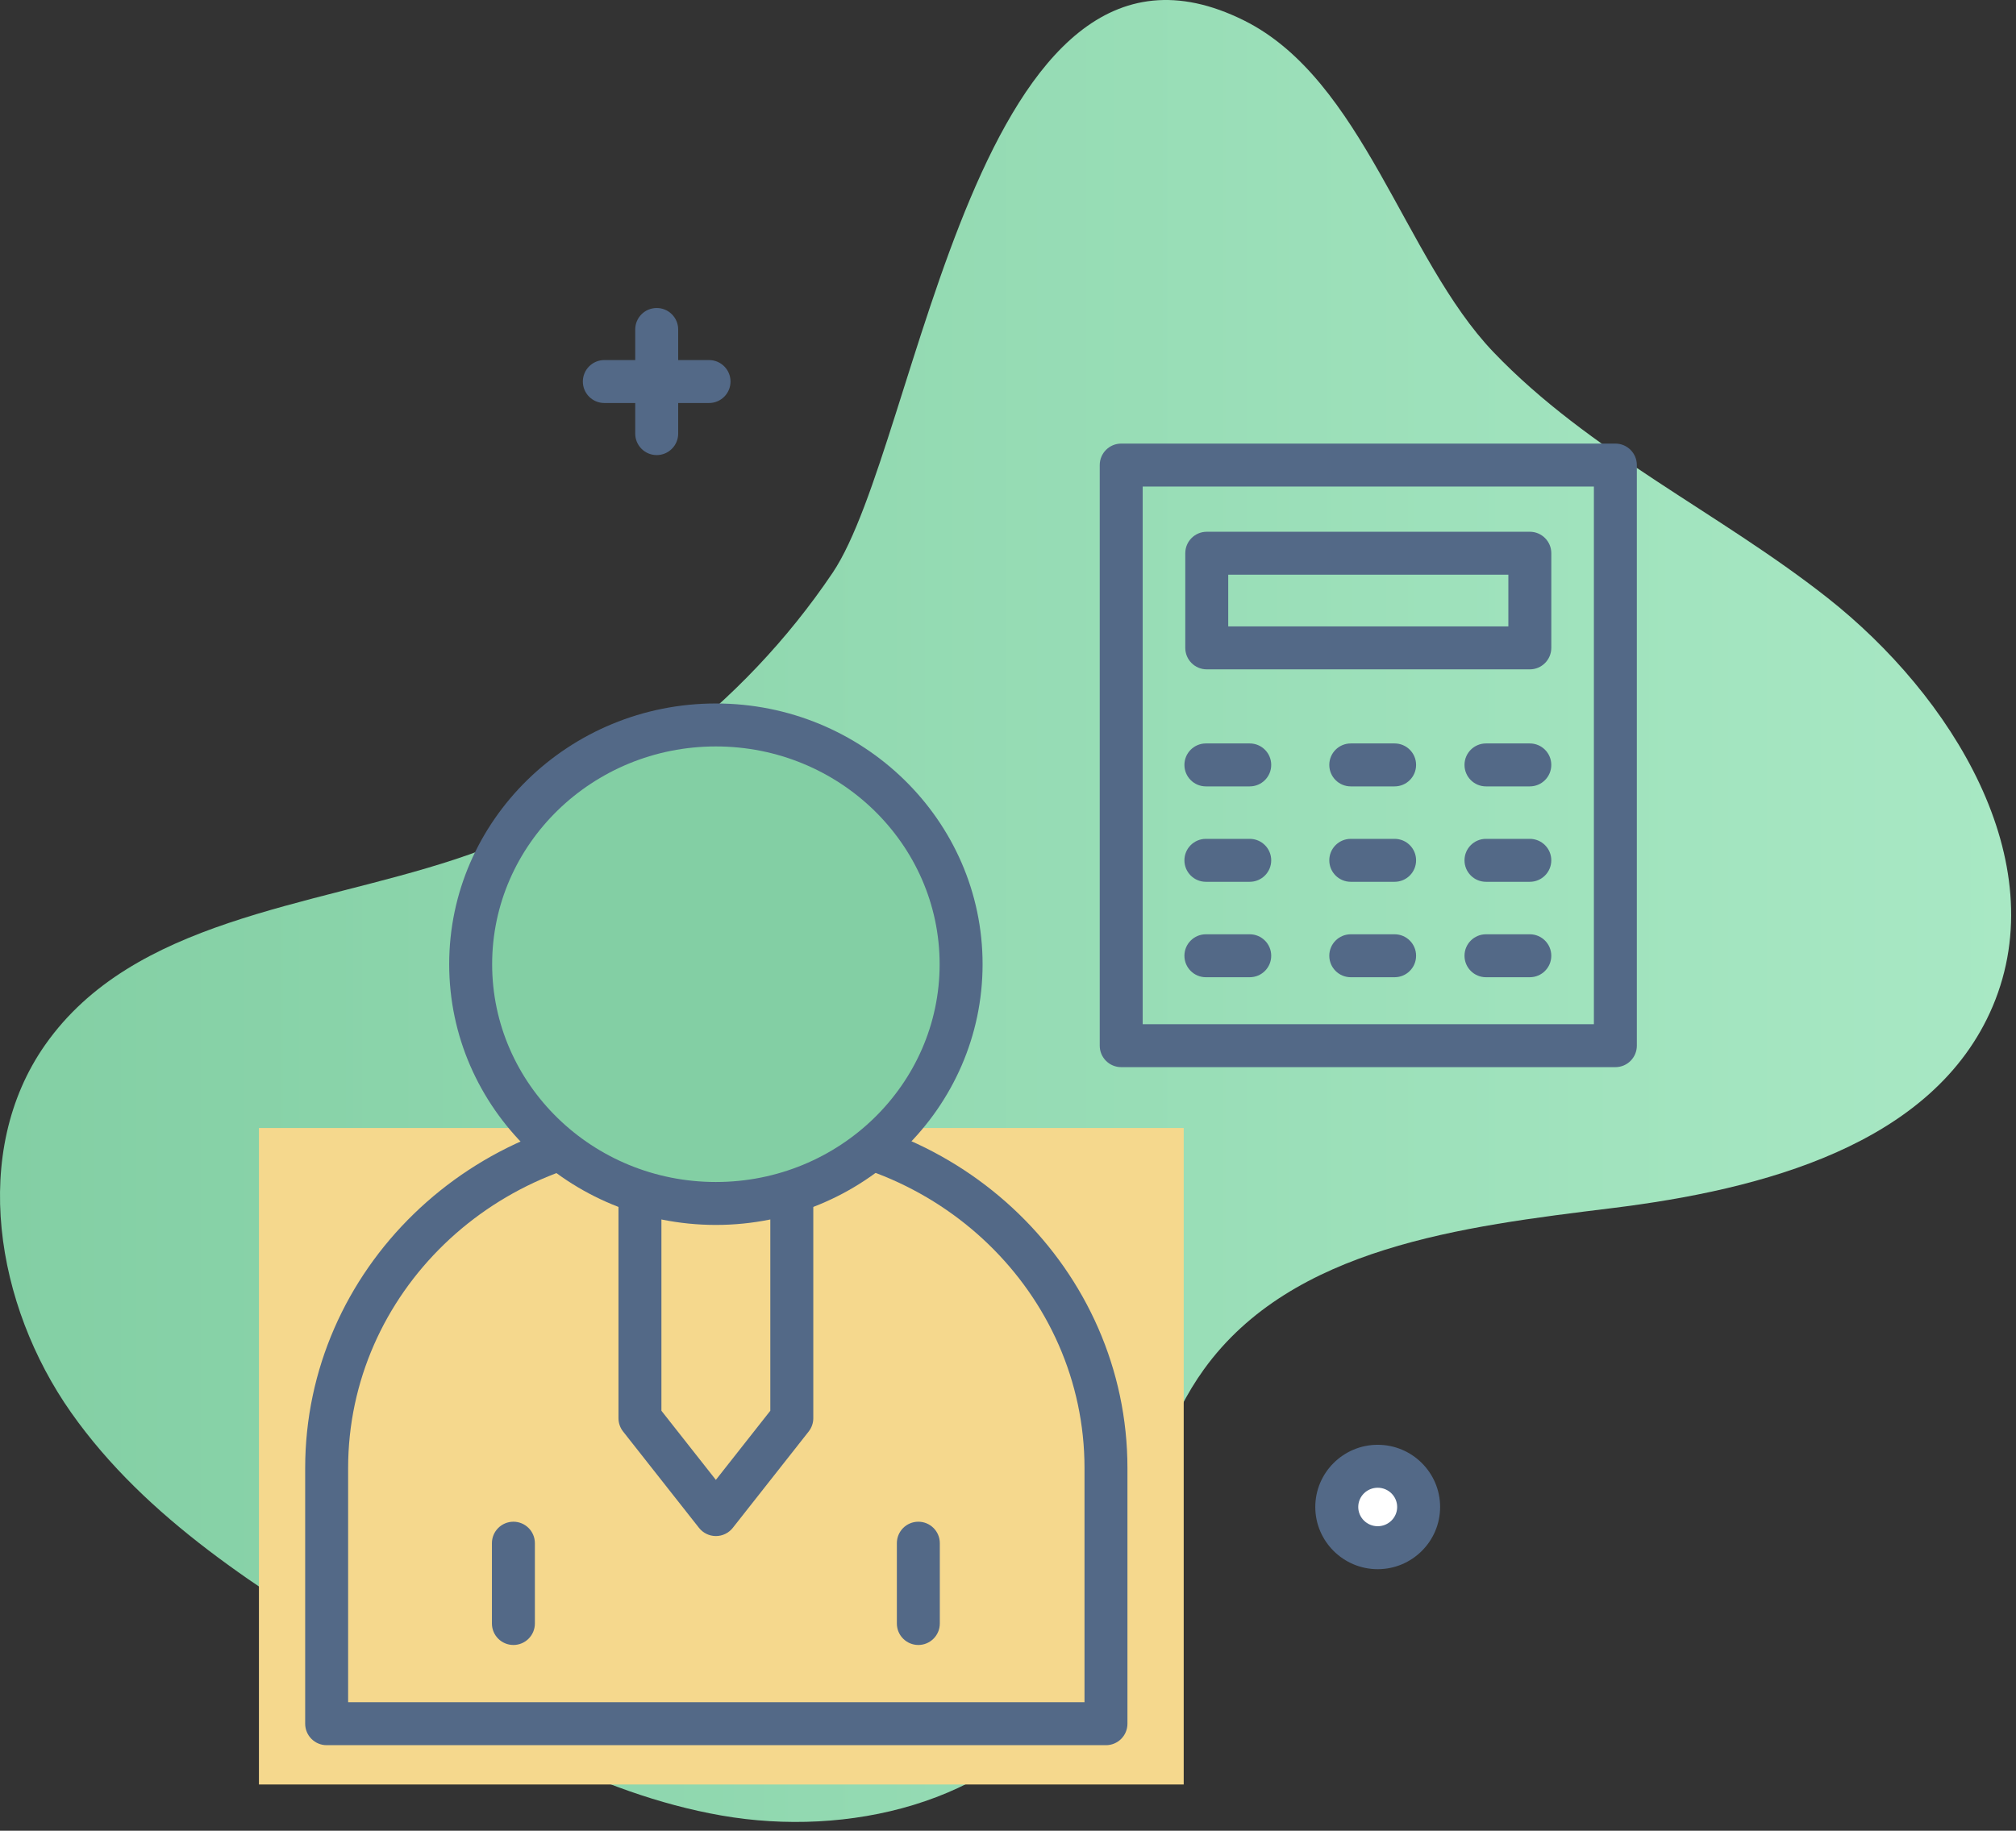 <svg xmlns="http://www.w3.org/2000/svg" width="218" height="198" viewBox="0 0 218 198" fill="none"><rect x="0" y="0" width="218" height="198" fill="#333333" stroke="none"/><g id="Icon"><path id="Vector" d="M49.227 92.935C33.482 98.122 14.413 99.434 4.887 113C-3.252 124.589 -0.468 141.177 7.681 152.76C15.829 164.341 28.259 172.048 40.35 179.421C52.18 186.635 64.379 193.974 78.029 196.359C91.679 198.743 107.304 195.078 115.407 183.837C122.988 173.32 122.602 158.602 130.193 148.093C139.743 134.874 158.132 132.658 174.317 130.664C190.501 128.669 209.132 123.843 215.487 108.824C222.149 93.077 211.031 75.228 197.6 64.646C185.884 55.414 171.873 48.941 161.479 38.064C151.845 27.983 147.406 8.622 134.522 2.213C105.54 -12.204 99.423 48.001 90.038 61.945C80.334 76.362 65.742 87.496 49.227 92.935Z" fill="url(#paint0_linear_211_1437)"></path><path id="Vector_2" d="M28 122H128V193H28V122Z" fill="#F5D88D"></path><g id="Icon_2"><path id="Vector_3" d="M153.404 162.988C153.404 160.555 151.423 158.584 148.978 158.584C146.533 158.584 144.551 160.555 144.551 162.988C144.551 165.419 146.533 167.391 148.978 167.391C151.423 167.391 153.404 165.419 153.404 162.988Z" fill="white"></path><path id="Vector_4" d="M148.979 169.714C145.255 169.714 142.229 166.694 142.229 162.987C142.229 159.28 145.258 156.261 148.979 156.261C152.699 156.261 155.727 159.278 155.727 162.987C155.727 166.696 152.699 169.714 148.979 169.714ZM148.979 160.906C147.817 160.906 146.874 161.837 146.874 162.987C146.874 164.136 147.819 165.068 148.979 165.068C150.138 165.068 151.082 164.134 151.082 162.987C151.082 161.84 150.14 160.906 148.979 160.906Z" fill="#536987"></path><path id="Vector_5" d="M71.013 49.22C69.73 49.22 68.69 48.181 68.69 46.898V35.635C68.69 34.35 69.73 33.312 71.013 33.312C72.294 33.312 73.335 34.35 73.335 35.635V46.898C73.335 48.179 72.294 49.22 71.013 49.22Z" fill="#536987"></path><path id="Vector_6" d="M76.672 43.587H65.35C64.067 43.587 63.027 42.55 63.027 41.265C63.027 39.981 64.067 38.942 65.35 38.942H76.672C77.954 38.942 78.995 39.981 78.995 41.265C78.995 42.55 77.954 43.587 76.672 43.587Z" fill="#536987"></path><path id="Vector_7" d="M119.595 188.75H35.323C34.041 188.75 33 187.712 33 186.427V158.781C33 137.331 50.974 119.883 73.069 119.883H81.846C103.941 119.883 121.916 137.331 121.916 158.781V186.427C121.918 187.712 120.877 188.75 119.595 188.75ZM37.645 184.105H117.273V158.781C117.273 139.893 101.381 124.528 81.849 124.528H73.071C53.536 124.528 37.645 139.893 37.645 158.781V184.105Z" fill="#536987"></path><path id="Vector_8" d="M99.305 177.912C98.023 177.912 96.982 176.874 96.982 175.589V166.903C96.982 165.618 98.023 164.581 99.305 164.581C100.587 164.581 101.627 165.618 101.627 166.903V175.589C101.627 176.872 100.587 177.912 99.305 177.912Z" fill="#536987"></path><path id="Vector_9" d="M55.517 177.912C54.235 177.912 53.194 176.874 53.194 175.589V166.903C53.194 165.618 54.235 164.581 55.517 164.581C56.799 164.581 57.839 165.618 57.839 166.903V175.589C57.839 176.872 56.802 177.912 55.517 177.912Z" fill="#536987"></path><path id="Vector_10" d="M77.413 166.132C76.699 166.132 76.028 165.804 75.587 165.246L67.376 154.823C67.054 154.412 66.879 153.906 66.879 153.385V117.451C66.879 116.166 67.921 115.128 69.202 115.128H85.623C86.905 115.128 87.946 116.166 87.946 117.451V153.385C87.946 153.908 87.769 154.412 87.448 154.823L79.239 165.246C78.796 165.807 78.124 166.132 77.413 166.132ZM71.522 152.58L77.41 160.056L83.297 152.58V119.774H71.522V152.58Z" fill="#536987"></path><path id="Vector_11" d="M103.929 104.283C103.929 89.993 92.057 78.408 77.413 78.408C62.767 78.408 50.896 89.993 50.896 104.283C50.896 118.575 62.767 130.16 77.413 130.16C92.057 130.16 103.929 118.575 103.929 104.283Z" fill="#83CFA4"></path><path id="Vector_12" d="M77.412 132.482C61.509 132.482 48.573 119.834 48.573 104.283C48.573 88.734 61.509 76.084 77.412 76.084C93.316 76.084 106.252 88.732 106.252 104.283C106.252 119.834 93.316 132.482 77.412 132.482ZM77.412 80.731C64.071 80.731 53.218 91.298 53.218 104.286C53.218 117.274 64.071 127.839 77.412 127.839C90.754 127.839 101.607 117.274 101.607 104.286C101.607 91.298 90.754 80.731 77.412 80.731Z" fill="#536987"></path><path id="Vector_13" d="M174.678 115.417H121.243C119.96 115.417 118.92 114.379 118.92 113.094V50.298C118.92 49.015 119.96 47.976 121.243 47.976H174.678C175.959 47.976 177 49.015 177 50.298V113.094C177 114.379 175.959 115.417 174.678 115.417ZM123.565 110.772H172.355V52.621H123.565V110.772Z" fill="#536987"></path><path id="Vector_14" d="M165.426 72.394H130.493C129.21 72.394 128.17 71.356 128.17 70.071V59.835C128.17 58.551 129.21 57.512 130.493 57.512H165.429C166.71 57.512 167.751 58.551 167.751 59.835V70.069C167.749 71.354 166.708 72.394 165.426 72.394ZM132.815 67.748H163.106V62.157H132.815V67.748Z" fill="#536987"></path><g id="Group"><path id="Vector_15" d="M135.14 85.052H130.4C129.117 85.052 128.077 84.013 128.077 82.729C128.077 81.444 129.117 80.407 130.4 80.407H135.14C136.422 80.407 137.463 81.444 137.463 82.729C137.463 84.013 136.422 85.052 135.14 85.052Z" fill="#536987"></path><path id="Vector_16" d="M150.806 85.052H146.066C144.783 85.052 143.743 84.013 143.743 82.729C143.743 81.444 144.783 80.407 146.066 80.407H150.806C152.088 80.407 153.129 81.444 153.129 82.729C153.129 84.013 152.088 85.052 150.806 85.052Z" fill="#536987"></path><path id="Vector_17" d="M165.427 85.052H160.686C159.404 85.052 158.364 84.013 158.364 82.729C158.364 81.444 159.404 80.407 160.686 80.407H165.427C166.708 80.407 167.749 81.444 167.749 82.729C167.749 84.013 166.708 85.052 165.427 85.052Z" fill="#536987"></path><path id="Vector_18" d="M165.427 95.371H160.686C159.404 95.371 158.364 94.332 158.364 93.048C158.364 91.763 159.404 90.726 160.686 90.726H165.427C166.708 90.726 167.749 91.763 167.749 93.048C167.749 94.332 166.708 95.371 165.427 95.371Z" fill="#536987"></path><path id="Vector_19" d="M150.806 95.371H146.066C144.783 95.371 143.743 94.332 143.743 93.048C143.743 91.763 144.783 90.726 146.066 90.726H150.806C152.088 90.726 153.129 91.763 153.129 93.048C153.129 94.332 152.088 95.371 150.806 95.371Z" fill="#536987"></path><path id="Vector_20" d="M135.14 95.371H130.4C129.117 95.371 128.077 94.332 128.077 93.048C128.077 91.763 129.117 90.726 130.4 90.726H135.14C136.422 90.726 137.463 91.763 137.463 93.048C137.463 94.332 136.422 95.371 135.14 95.371Z" fill="#536987"></path><path id="Vector_21" d="M135.14 105.692H130.4C129.117 105.692 128.077 104.654 128.077 103.369C128.077 102.086 129.117 101.047 130.4 101.047H135.14C136.422 101.047 137.463 102.086 137.463 103.369C137.463 104.654 136.422 105.692 135.14 105.692Z" fill="#536987"></path><path id="Vector_22" d="M150.806 105.692H146.066C144.783 105.692 143.743 104.654 143.743 103.369C143.743 102.086 144.783 101.047 146.066 101.047H150.806C152.088 101.047 153.129 102.086 153.129 103.369C153.129 104.654 152.088 105.692 150.806 105.692Z" fill="#536987"></path><path id="Vector_23" d="M165.427 105.692H160.686C159.404 105.692 158.364 104.654 158.364 103.369C158.364 102.086 159.404 101.047 160.686 101.047H165.427C166.708 101.047 167.749 102.086 167.749 103.369C167.749 104.654 166.708 105.692 165.427 105.692Z" fill="#536987"></path></g></g></g><defs><linearGradient id="paint0_linear_211_1437" x1="-0" y1="98.526" x2="217.475" y2="98.526" gradientUnits="userSpaceOnUse"><stop stop-color="#83CFA4"></stop><stop offset="1" stop-color="#A8E8C4"></stop></linearGradient></defs></svg>
